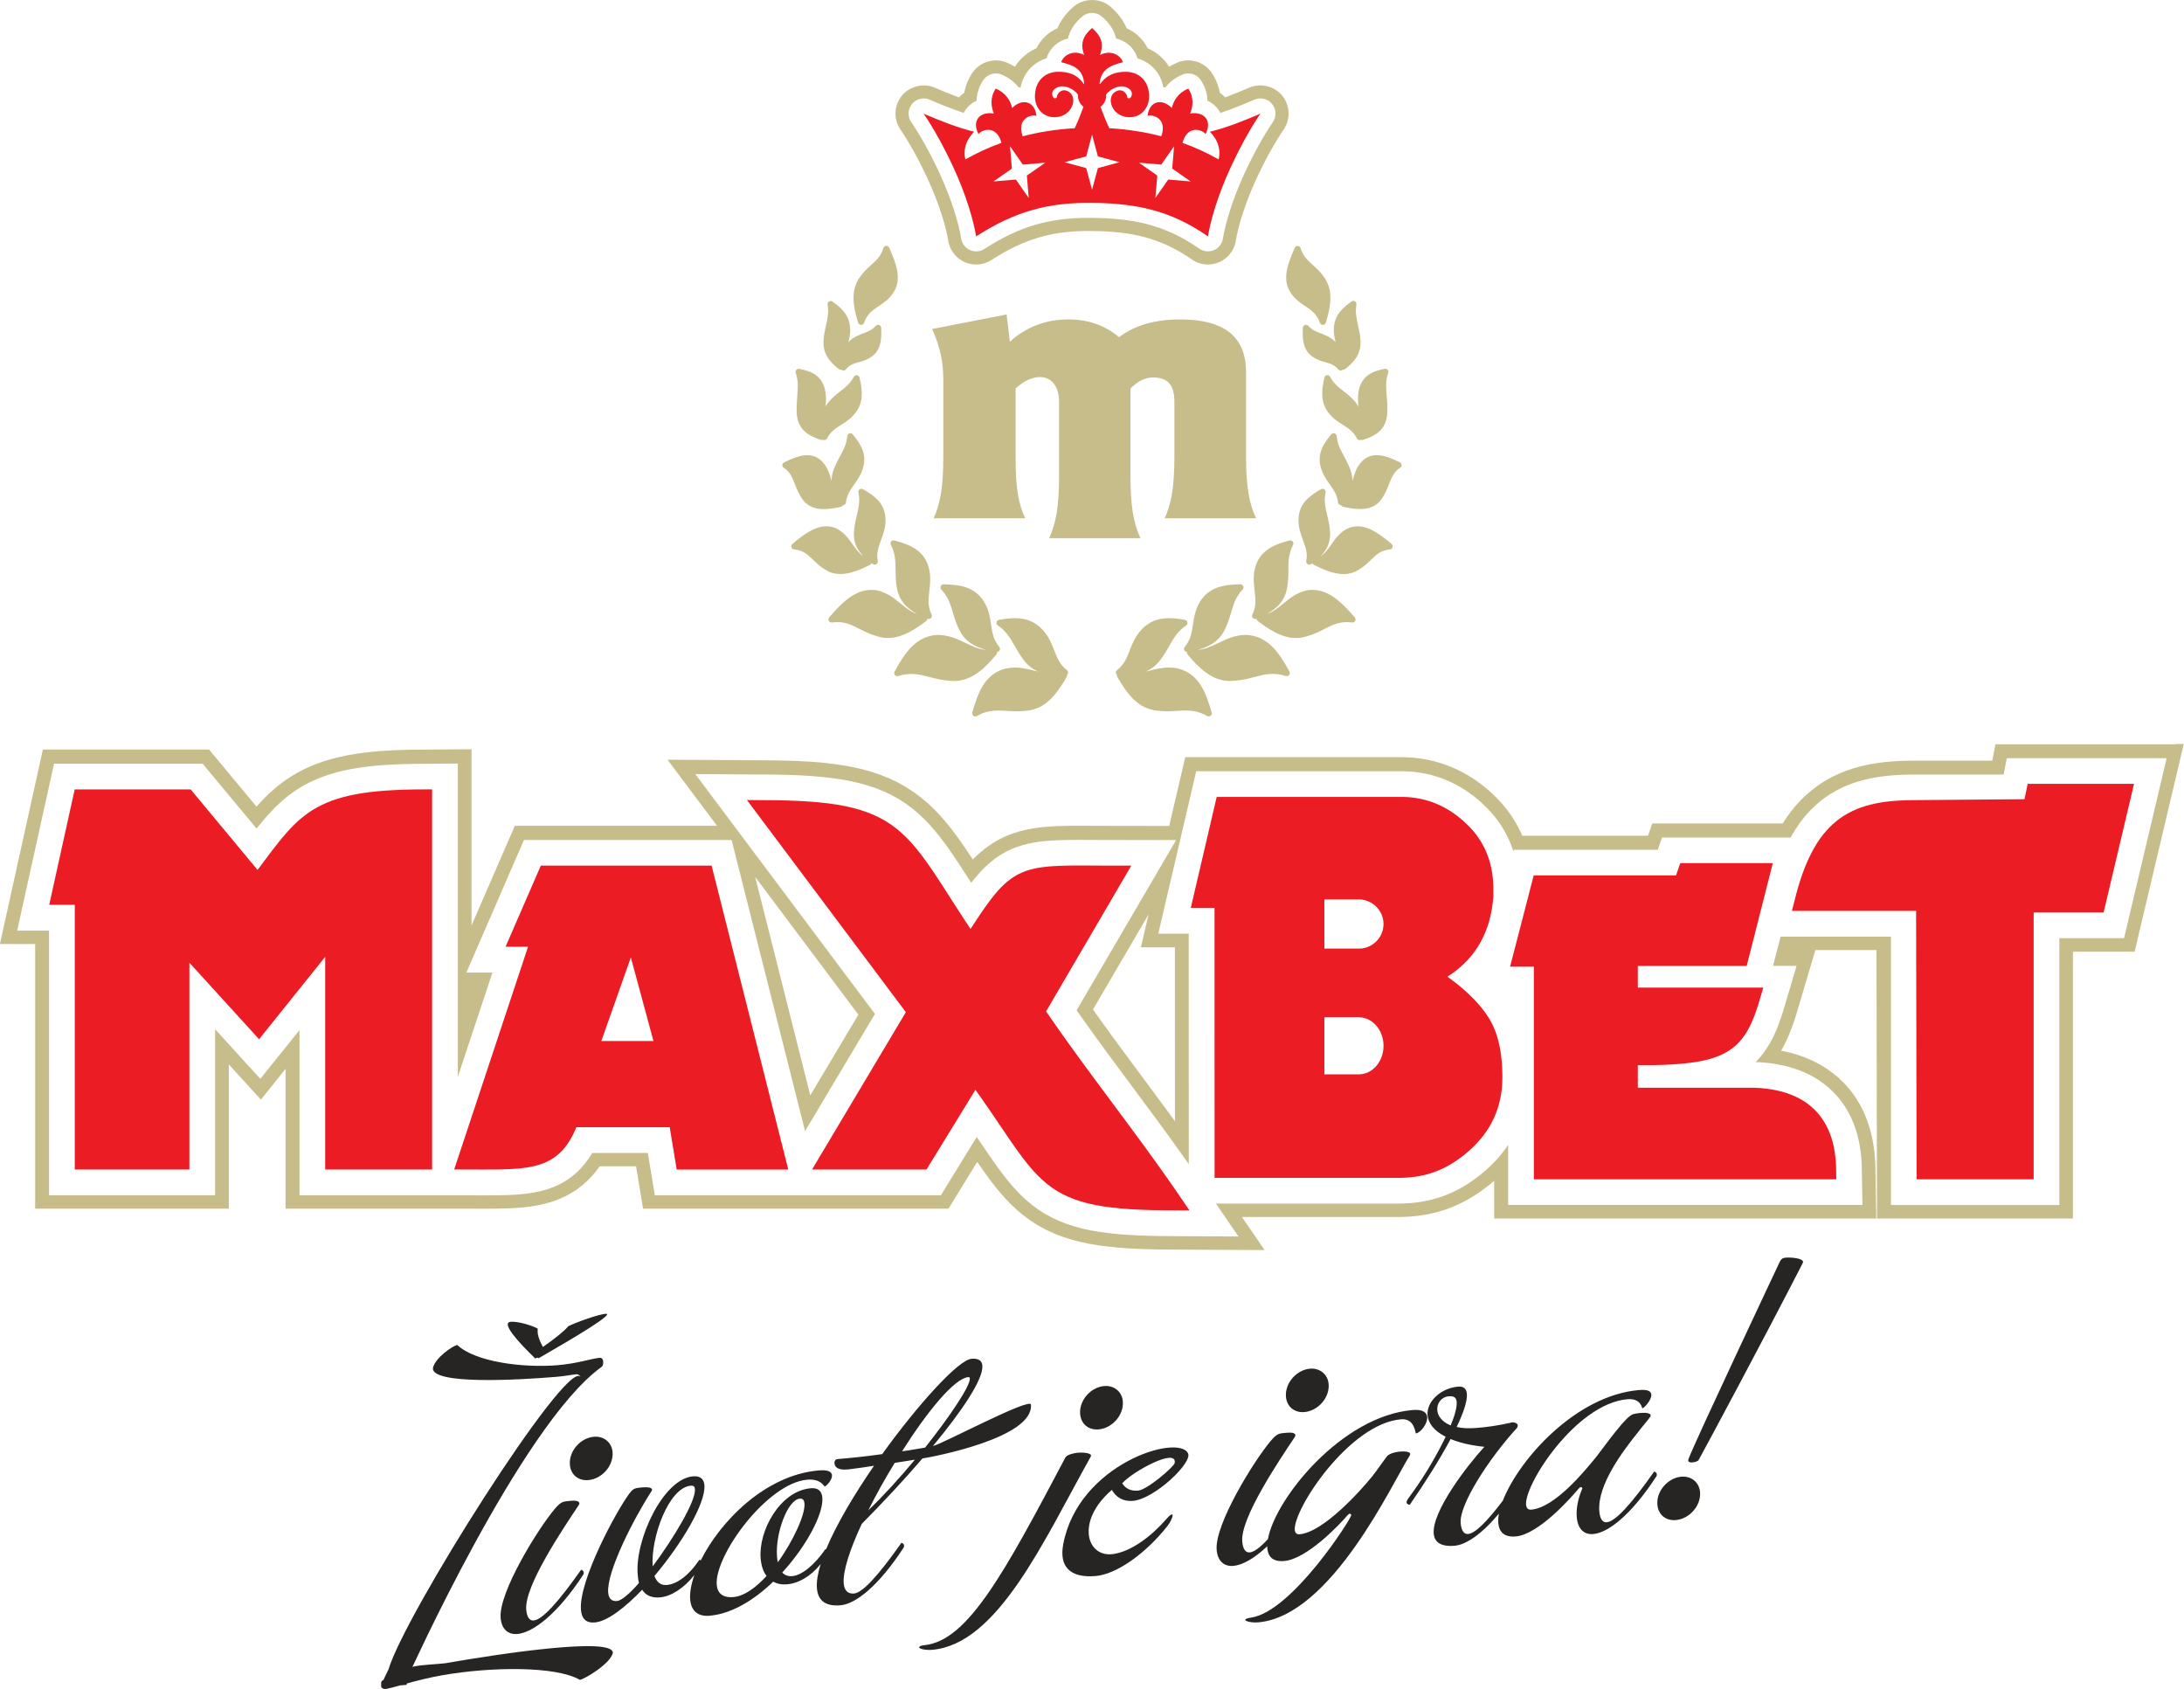 <?xml version="1.0" encoding="UTF-8"?>
<!DOCTYPE svg PUBLIC "-//W3C//DTD SVG 1.1//EN" "http://www.w3.org/Graphics/SVG/1.1/DTD/svg11.dtd">
<!-- Creator: CorelDRAW 2020 (64-Bit) -->
<svg xmlns="http://www.w3.org/2000/svg" xml:space="preserve" width="44.547mm" height="34.443mm" version="1.1" style="shape-rendering:geometricPrecision; text-rendering:geometricPrecision; image-rendering:optimizeQuality; fill-rule:evenodd; clip-rule:evenodd"
viewBox="0 0 790.14 610.93"
 xmlns:xlink="http://www.w3.org/1999/xlink"
 xmlns:xodm="http://www.corel.com/coreldraw/odm/2003">
 <defs>
  <style type="text/css">
   <![CDATA[
    .fil1 {fill:#EC1C24}
    .fil2 {fill:#C7BD8A}
    .fil3 {fill:#272424;fill-rule:nonzero}
    .fil0 {fill:#C7BD8A;fill-rule:nonzero}
   ]]>
  </style>
 </defs>
 <g id="Layer_x0020_1">
  <g id="_1935776498256">
   <path class="fil0" d="M415.59 342.67l9.47 0 0.02 62.88 -0.16 -0.22 -3.17 -4.32 -17.22 -23.25 -4.62 -6.34 -3.04 -4.24 -1.44 -2.03 20.12 -34.41 -2.14 9.16 -0.65 2.76 2.84 0zm-142.38 -25.47l37.34 49.83 -17.4 29.17 -19.94 -79zm495.2 22.17l-23.37 0 0 96.5 -60.91 0 0 -97.08 -39.92 0 -2.77 10.59 8.53 0 -4.68 15.79 -0.6 1.89 -0.62 1.85 -0.66 1.8 -0.71 1.79 -0.77 1.74 -0.85 1.74 -0.94 1.69 -1.18 1.87 -1.12 1.56 -1.43 1.74 -1.28 1.33 1.31 0.05 1.77 0.13 1.76 0.18 1.75 0.24 1.75 0.3 1.73 0.35 1.75 0.43 1.71 0.5 1.72 0.58 1.68 0.65 1.69 0.75 1.64 0.83 1.63 0.93 1.58 1.03 1.53 1.13 1.56 1.28 1.54 1.45 1.34 1.43 1.26 1.53 1.18 1.61 1.08 1.7 0.99 1.77 0.8 1.65 0.79 1.87 0.7 1.98 0.6 2.01 0.51 2.09 0.4 2.1 0.32 2.18 0.22 2.2 0.13 2.28 0.26 14.48 -128.18 0 0 -21.74 -0.11 0.17 -0.8 1.15 -0.83 1.11 -0.89 1.11 -0.9 1.06 -0.95 1.05 -0.96 1.01 -1.01 1 -1.05 0.98 -1.09 0.96 -1.11 0.93 -1.14 0.9 -1.17 0.88 -1.21 0.86 -1.49 1 -1.12 0.69 -1.5 0.87 -1.52 0.79 -1.54 0.74 -1.23 0.54 -1.58 0.62 -1.23 0.44 -1.62 0.51 -1.69 0.46 -1.33 0.31 -1.29 0.26 -1.73 0.29 -1.36 0.18 -1.82 0.18 -1.81 0.12 -1.86 0.06 -0.93 0.01 -65.85 0 8.16 11.91 -27.47 -0.15 -4.34 -0.08 -4.1 -0.14 -3.87 -0.21 -3.65 -0.27 -3.49 -0.36 -3.3 -0.45 -3.16 -0.54 -3.03 -0.66 -2.92 -0.78 -2.91 -0.95 -2.74 -1.07 -2.62 -1.23 -2.68 -1.47 -2.33 -1.51 -2.15 -1.59 -2.06 -1.73 -2 -1.88 -1.9 -1.98 -1.81 -2.06 -1.74 -2.13 -1.69 -2.2 -1.66 -2.27 -1.66 -2.35 -1.69 -2.44 -3.74 -5.5 -12.98 21.11 -103.47 0 -2.53 -15.32 -20.13 0 -0.37 0.63 -1.11 1.67 -1.24 1.64 -1.17 1.36 -1.34 1.38 -1.59 1.41 -1.55 1.18 -1.46 0.95 -1.66 0.93 -1.69 0.81 -1.83 0.73 -1.54 0.52 -1.7 0.48 -1.75 0.4 -1.74 0.32 -1.73 0.26 -1.72 0.2 -1.76 0.15 -1.75 0.11 -1.78 0.08 -1.79 0.05 -1.85 0.04 -1.88 0.02 -3.89 0.01 -11.53 -0.02 -0.44 0 -54.04 0 0 -59.78 -14.17 17.65 -16.37 -17.96 0 60.08 -60.07 0 0 -95.74 -11.53 0 13.33 -60.36 53.78 0 19.51 23.47 0.62 -0.79 1.36 -1.66 1.39 -1.64 1.43 -1.6 1.5 -1.57 1.56 -1.53 1.66 -1.5 1.74 -1.44 1.85 -1.38 1.94 -1.3 2.06 -1.23 2.14 -1.13 2.27 -1.04 2.33 -0.93 2.44 -0.83 2.52 -0.75 2.62 -0.65 2.72 -0.56 2.84 -0.48 2.94 -0.4 3.07 -0.33 3.21 -0.26 3.38 -0.2 3.52 -0.14 3.71 -0.08 15.98 -0.12 0 113.35 12.52 -37.74 -9.43 0 20.83 -47.95 75.13 0 26.58 105.29 25.28 -42.39 -64.99 -86.74 28.88 0.18 4.52 0.1 4.27 0.16 4.06 0.24 3.84 0.32 3.65 0.41 3.48 0.5 3.33 0.6 3.2 0.73 3.08 0.85 2.96 0.99 2.96 1.18 2.77 1.32 2.63 1.47 2.51 1.62 2.46 1.83 2.08 1.75 2.12 2 2.01 2.1 1.92 2.19 1.84 2.27 1.78 2.36 1.74 2.42 1.72 2.52 1.74 2.62 1.77 2.7 2.51 3.9 1.03 -1.31 1.38 -1.64 1.4 -1.54 1.5 -1.5 1.66 -1.48 1.72 -1.35 1.96 -1.33 1.92 -1.1 2 -0.96 1.87 -0.73 2.17 -0.7 1.89 -0.49 2.1 -0.43 2.14 -0.32 2.14 -0.24 2.18 -0.17 2.23 -0.12 2.32 -0.07 2.39 -0.04 2.5 -0.02 11.41 0.04 24.21 0.03 -36 61.57 3.31 4.67 3.06 4.27 4.64 6.37 17.23 23.25 3.16 4.3 3.16 4.35 3.16 4.4 2.86 4.04 -0.02 -83.38 -11.01 0 13.72 -58.73 74.21 0 1.41 0.02 0.76 0.02 1.56 0.11 1.52 0.15 1.5 0.21 0.82 0.14 1.43 0.27 1.5 0.35 1.46 0.4 1.47 0.46 0.78 0.27 0.73 0.26 1.34 0.54 1.4 0.61 0.76 0.36 1.31 0.67 0.75 0.4 1.27 0.74 1.32 0.82 1.19 0.81 1.11 0.8 1.06 0.81 1.05 0.85 1 0.85 0.98 0.89 1.23 1.2 0.9 0.92 0.89 0.97 0.85 1 0.81 1 0.79 1.05 0.74 1.05 0.71 1.09 0.67 1.12 0.63 1.12 0.59 1.14 0.56 1.17 0.52 1.19 0.48 1.21 0.45 1.23 0.24 0.75 0.16 -0.62 52.08 0 1.55 -4.43 46.52 0 0.42 -0.77 1.21 -2.01 1.29 -1.94 1.38 -1.85 1.44 -1.75 1.55 -1.68 1.62 -1.57 1.87 -1.6 1.64 -1.25 1.9 -1.28 1.86 -1.1 1.94 -1.01 2 -0.91 2.04 -0.8 2.07 -0.69 2.09 -0.59 2.1 -0.49 2.13 -0.42 2.14 -0.33 2.16 -0.26 2.17 -0.2 2.2 -0.14 2.22 -0.09 2.24 -0.04 33.36 0 1.17 -5.92 57.82 0 -15.42 65.15zm18.88 -70.14l-63.5 0 -1.84 0 -0.37 1.8 -0.8 4.12 -29.37 0 -2.31 0.04 -2.33 0.09 -2.33 0.15 -2.31 0.21 -2.32 0.28 -2.32 0.36 -2.32 0.45 -2.3 0.54 -2.31 0.66 -2.3 0.76 -0.05 0.02 -0.05 0.02 -2.18 0.85 -0.06 0.02 -0.06 0.02 -2.13 0.97 -0.05 0.02 -0.06 0.03 -2.07 1.08 -0.05 0.03 -0.05 0.03 -2 1.18 -0.06 0.04 -0.05 0.04 -2.02 1.37 -0.05 0.04 -0.05 0.04 -1.76 1.35 -0.06 0.04 -0.05 0.04 -1.99 1.72 -0.05 0.04 -0.05 0.04 -1.73 1.67 -0.04 0.05 -0.04 0.04 -1.65 1.8 -0.04 0.04 -0.04 0.05 -1.53 1.86 -0.04 0.04 -0.03 0.04 -1.46 1.96 -1.43 2.15 -0.27 0.45 -45.6 0 -1.6 0 -0.53 1.51 -1.02 2.92 -45.48 0 -0.37 -0.85 -0.63 -1.32 -0.67 -1.29 -0.71 -1.26 -0.77 -1.26 -0.8 -1.23 -0.84 -1.19 -0.88 -1.17 -0.92 -1.14 -0.95 -1.11 -0.99 -1.09 -1 -1.03 -1.35 -1.3 -1.09 -1 -1.11 -0.95 -1.15 -0.93 -1.18 -0.9 -1.22 -0.88 -1.34 -0.9 -1.47 -0.91 -1.39 -0.81 -0.88 -0.47 -1.42 -0.72 -0.89 -0.42 -1.54 -0.67 -1.48 -0.59 -0.85 -0.31 -0.89 -0.31 -1.62 -0.51 -1.64 -0.45 -1.68 -0.39 -1.6 -0.31 -0.95 -0.16 -1.65 -0.23 -1.69 -0.18 -1.73 -0.12 -0.88 -0.03 -1.5 -0.03 -76.42 0 -1.79 0 -0.41 1.74 -5.4 23.15 -21.7 -0.03 -11.44 -0.04 -2.55 0.02 -2.45 0.04 -2.41 0.07 -2.36 0.13 -2.32 0.18 -2.32 0.26 -2.36 0.36 -2.35 0.48 -0.06 0.01 -0.06 0.02 -2.04 0.53 -0.07 0.02 -0.06 0.02 -2.33 0.76 -0.07 0.02 -0.06 0.02 -1.97 0.77 -0.08 0.03 -0.08 0.04 -2.17 1.04 -0.07 0.04 -0.07 0.04 -2.1 1.21 -0.08 0.04 -0.07 0.05 -2.19 1.5 -0.06 0.04 -0.06 0.05 -1.86 1.46 -0.06 0.04 -0.05 0.05 -1.78 1.59 -0.04 0.04 -0.05 0.04 -1.21 1.21 -0.68 -1.05 -1.78 -2.67 -1.78 -2.59 -1.8 -2.51 -1.88 -2.48 -1.95 -2.41 -2.06 -2.35 -2.19 -2.28 -0.04 -0.04 -0.04 -0.04 -2.24 -2.1 -0.05 -0.04 -0.05 -0.04 -2.21 -1.85 -0.05 -0.04 -0.06 -0.04 -2.61 -1.94 -0.06 -0.04 -0.06 -0.04 -2.66 -1.72 -0.06 -0.04 -0.06 -0.04 -2.79 -1.55 -0.06 -0.04 -0.06 -0.03 -2.93 -1.39 -0.06 -0.03 -0.07 -0.03 -3.11 -1.24 -0.06 -0.03 -0.06 -0.02 -3.09 -1.03 -0.06 -0.02 -0.05 -0.02 -3.21 -0.89 -3.42 -0.78 -3.53 -0.64 -3.65 -0.53 -3.8 -0.43 -3.96 -0.32 -4.16 -0.24 -4.36 -0.16 -4.6 -0.1 -34.43 -0.22 -4.54 -0.03 2.72 3.64 15.19 20.27 -71.68 0 -1.48 0 -0.59 1.36 -15.07 34.68 0 -61.46 0 -2.27 -2.27 0.02 -18.78 0.13 -3.8 0.08 -3.61 0.15 -3.49 0.2 -3.33 0.27 -3.21 0.35 -3.09 0.42 -3.01 0.51 -2.91 0.6 -2.82 0.7 -2.74 0.8 -2.66 0.92 -2.56 1.02 -0.06 0.02 -0.05 0.02 -2.4 1.11 -0.05 0.03 -0.05 0.03 -2.27 1.2 -0.05 0.03 -0.06 0.03 -2.18 1.31 -0.05 0.03 -0.05 0.03 -2.05 1.38 -2.04 1.53 -0.04 0.04 -0.04 0.04 -1.83 1.51 -1.82 1.64 -1.69 1.65 -1.6 1.69 -1.14 1.27 -16.49 -19.84 -0.67 -0.81 -1.06 0 -57.27 0 -1.81 0 -0.39 1.77 -14.54 65.83 -0.6 2.74 2.81 0 9.94 0 0 93.49 0 2.25 2.26 0 65.54 0 2.25 0 0 -2.25 0 -49.94 9.84 10.8 1.78 1.95 1.65 -2.06 7.28 -9.08 0 48.33 0 2.25 2.26 0 57.21 -0.01 11.54 0.02 3.92 -0.01 1.93 -0.02 1.89 -0.04 1.86 -0.06 1.87 -0.08 1.86 -0.12 1.89 -0.17 1.86 -0.22 1.91 -0.28 1.94 -0.36 1.98 -0.46 1.93 -0.55 1.78 -0.6 0.06 -0.02 0.06 -0.02 1.99 -0.81 0.07 -0.03 0.07 -0.03 1.85 -0.89 0.07 -0.03 0.06 -0.04 1.81 -1.03 0.05 -0.03 0.06 -0.03 1.54 -1 0.07 -0.05 0.07 -0.05 1.71 -1.3 0.07 -0.05 0.07 -0.06 1.81 -1.62 0.06 -0.05 0.05 -0.05 1.47 -1.51 0.05 -0.05 0.05 -0.05 1.27 -1.49 0.04 -0.05 0.04 -0.06 1.35 -1.78 0.04 -0.06 0.04 -0.06 0.04 -0.06 13.18 0 2.22 13.43 0.31 1.89 1.91 0 107.32 0 1.26 0 0.66 -1.07 9.74 -15.85 1.13 1.63 1.7 2.4 1.72 2.36 1.77 2.3 1.85 2.27 1.95 2.21 2.06 2.15 0.04 0.04 0.04 0.04 2.12 1.98 0.04 0.04 0.04 0.04 2.19 1.83 0.06 0.05 0.06 0.04 2.28 1.68 0.05 0.04 0.05 0.04 2.41 1.58 0.07 0.04 0.08 0.04 2.92 1.6 0.06 0.04 0.06 0.03 2.78 1.3 0.07 0.03 0.07 0.03 2.89 1.13 0.06 0.02 0.06 0.02 3.05 0.99 0.06 0.02 0.05 0.02 3.05 0.81 3.24 0.71 3.36 0.58 3.47 0.46 3.63 0.38 3.77 0.29 3.97 0.21 4.18 0.14 4.42 0.09 32.73 0.18 4.31 0.02 -2.44 -3.56 -5.76 -8.4 56.41 0 1 -0.01 2.02 -0.06 1.97 -0.13 1.99 -0.2 1.51 -0.21 1.89 -0.31 1.44 -0.29 1.49 -0.34 1.89 -0.51 1.79 -0.56 1.4 -0.49 1.73 -0.68 1.4 -0.61 1.71 -0.82 1.68 -0.89 1.67 -0.96 1.24 -0.78 1.63 -1.07 1.33 -0.95 1.27 -0.95 1.25 -0.98 1.21 -1.01 0.34 -0.31 0 11.42 0 2.25 2.26 0 133.69 0 2.3 0 -0.04 -2.29 -0.31 -17.37 -0.15 -2.49 -0.24 -2.42 -0.35 -2.41 -0.45 -2.33 -0.57 -2.34 -0.02 -0.06 -0.01 -0.05 -0.64 -2.14 -0.02 -0.06 -0.02 -0.05 -0.76 -2.14 -0.02 -0.06 -0.02 -0.07 -0.85 -2 -0.02 -0.06 -0.02 -0.05 -0.87 -1.8 -0.03 -0.06 -0.03 -0.06 -1.07 -1.91 -0.03 -0.05 -0.04 -0.06 -1.17 -1.84 -0.04 -0.06 -0.04 -0.06 -1.28 -1.74 -0.04 -0.05 -0.04 -0.05 -1.37 -1.65 -0.05 -0.06 -0.05 -0.05 -1.46 -1.55 -0.05 -0.05 -0.05 -0.04 -1.68 -1.58 -0.05 -0.05 -0.06 -0.04 -1.68 -1.38 -0.05 -0.04 -0.06 -0.04 -1.67 -1.21 -0.05 -0.04 -0.05 -0.04 -1.71 -1.1 -0.06 -0.04 -0.05 -0.03 -1.76 -1 -0.05 -0.03 -0.05 -0.03 -1.77 -0.89 -1.91 -0.85 -1.9 -0.73 -1.93 -0.65 -1.91 -0.56 -1.93 -0.48 -1.85 -0.38 0.02 -0.02 0.03 -0.06 1 -1.82 0.95 -1.94 0.85 -1.91 0.78 -1.94 0.7 -1.92 0.66 -1.95 0.62 -1.98 6.17 -20.79 0.61 -2.06 22.11 0 0.19 94.83 0 2.25 2.25 0 66.39 0 2.25 0 0 -2.25 0 -94.25 20.54 0 1.78 0 0.41 -1.74 16.71 -70.62 0.66 -2.77 -2.85 0z"/>
   <path class="fil1" d="M217.54 376.56l10.69 -30.23 8.18 30.23 -18.87 0zm39.9 -63.45l-61.78 0 -12.76 29.34 8.14 0 -26.73 80.57 5.94 0.01 2.09 0.01 2.01 0.01 1.94 -0.01 1.86 -0 1.8 -0.02 1.73 -0.03 1.66 -0.06 1.61 -0.07 1.55 -0.1 1.5 -0.12 1.45 -0.17 1.4 -0.2 1.35 -0.24 1.31 -0.29 1.26 -0.35 1.23 -0.4 1.19 -0.47 1.15 -0.54 1.11 -0.61 1.06 -0.69 1.01 -0.77 0.97 -0.84 0.92 -0.92 0.87 -1 0.82 -1.07 0.78 -1.15 0.73 -1.23 0.7 -1.3 0.66 -1.4 0.54 -1.27 33.78 0 2.53 15.32 40.37 0 -20.5 -81.23 -7.24 -28.7z"/>
   <path class="fil1" d="M491.63 343.12l-12.49 0 0 -1.53 0 -16.27 7.53 0 4.96 0c1.55,0 2.99,0.43 4.26,1.13l0.19 0.1 0.24 0.13 0.06 0.04c2.49,1.58 4.16,4.34 4.16,7.51 0,4.92 -3.99,8.9 -8.91,8.9zm0 45.49l-12.49 0 0 -0.78 0 -18.86 0 -0.99 12.49 0c4.92,0 8.91,4.61 8.91,10.31 0,5.69 -3.99,10.31 -8.91,10.31zm51.89 -0.38l-0.02 -0.7 -0.02 -0.68 -0.03 -0.68 -0.04 -0.67 -0.04 -0.66 -0.05 -0.65 -0.05 -0.65 -0.07 -0.63 -0.07 -0.63 -0.08 -0.62 -0.08 -0.61 -0.09 -0.6 -0.09 -0.6 -0.11 -0.59 -0.11 -0.58 -0.12 -0.57 -0.13 -0.57 -0.13 -0.56 -0.14 -0.54 -0.14 -0.54 -0.16 -0.53 -0.15 -0.53 -0.16 -0.52 -0.17 -0.51 -0.18 -0.5 -0.18 -0.49 -0.19 -0.48 -0.2 -0.48 -0.2 -0.47 -0.21 -0.46 -0.23 -0.46 -0.23 -0.46 -0.24 -0.45 -0.26 -0.46 -0.27 -0.46 -0.28 -0.46 -0.29 -0.46 -0.31 -0.46 -0.32 -0.46 -0.32 -0.47 -0.34 -0.46 -0.35 -0.46 -0.36 -0.46 -0.37 -0.47 -0.38 -0.47 -0.4 -0.47 -0.41 -0.46 -0.42 -0.47 -0.43 -0.48 -0.44 -0.46 -0.46 -0.47 -0.47 -0.47 -0.48 -0.47 -0.49 -0.47 -0.5 -0.48 -0.51 -0.47 -0.53 -0.48 -0.54 -0.47 -0.54 -0.48 -0.57 -0.48 -0.57 -0.48 -0.59 -0.48 -3.55 -2.69 1.12 -0.73 0.82 -0.58 0.8 -0.59 0.78 -0.61 0.75 -0.62 0.73 -0.63 0.71 -0.65 0.69 -0.67 0.66 -0.68 0.65 -0.7 0.62 -0.71 0.6 -0.73 0.57 -0.74 0.55 -0.76 0.53 -0.78 0.51 -0.79 0.49 -0.8 0.47 -0.82 0.44 -0.84 0.42 -0.85 0.4 -0.87 0.38 -0.88 0.36 -0.9 0.33 -0.91 0.32 -0.93 0.29 -0.95 0.26 -0.96 0.25 -0.98 0.22 -0.99 0.2 -1.01 0.18 -1.03 0.16 -1.03 0.04 -0.32 0.04 -0.32 0.04 -0.31 0.04 -0.29 0.03 -0.29 0.03 -0.26 0.03 -0.26 0.02 -0.24 0.02 -0.23 0.02 -0.22 0.01 -0.2 0.02 -0.19 0.01 -0.18 0 -0.17 0.01 -0.16 0 -0.14 0 -2.1 -0.01 -1.11 -0.05 -1.09 -0.07 -1.08 -0.1 -1.06 -0.13 -1.04 -0.16 -1.03 -0.19 -1.01 -0.22 -1 -0.24 -0.98 -0.27 -0.97 -0.31 -0.95 -0.33 -0.93 -0.36 -0.92 -0.39 -0.91 -0.42 -0.89 -0.45 -0.87 -0.48 -0.86 -0.51 -0.84 -0.54 -0.83 -0.56 -0.81 -0.6 -0.8 -0.62 -0.79 -0.66 -0.76 -0.68 -0.75 -0.71 -0.74 -0.15 -0.14 -0.12 -0.12 -0.74 -0.72 -0.78 -0.71 -0.8 -0.69 -0.83 -0.68 -0.87 -0.67 -0.89 -0.65 -0.92 -0.63 -0.52 -0.33 -0.52 -0.32 -0.52 -0.3 -0.53 -0.31 -0.53 -0.29 -0.53 -0.28 -0.53 -0.27 -0.54 -0.26 -0.54 -0.24 -0.55 -0.24 -0.55 -0.23 -0.55 -0.22 -0.55 -0.2 -0.55 -0.2 -0.56 -0.18 -0.57 -0.17 -0.57 -0.16 -0.57 -0.15 -0.57 -0.14 -0.58 -0.13 -0.58 -0.12 -0.58 -0.11 -0.59 -0.1 -0.6 -0.09 -0.59 -0.08 -0.6 -0.07 -0.6 -0.06 -0.6 -0.05 -0.61 -0.04 -0.61 -0.02 -0.61 -0.01 -0.61 -0.01 -66.83 0 -9.37 40.13 8.59 0 0.02 97.66 0.46 0 65.49 0 0.32 0 0.07 0 0.15 0 0.18 0 0.39 -0 0.4 -0.01 0.39 -0.01 0.38 -0.01 0.39 -0.02 0.38 -0.02 0.38 -0.02 0.38 -0.03 0.37 -0.03 0.38 -0.03 0.37 -0.04 0.37 -0.04 0.37 -0.04 0.36 -0.04 0.36 -0.04 0.36 -0.05 0.34 -0.06 0.36 -0.05 0.35 -0.06 0.35 -0.06 0.35 -0.06 0.34 -0.07 0.34 -0.07 0.34 -0.08 0.33 -0.07 0.33 -0.08 0.33 -0.08 0.33 -0.09 0.32 -0.09 0.32 -0.09 0.32 -0.1 0.32 -0.1 0.31 -0.1 0.32 -0.1 0.32 -0.11 0.32 -0.11 0.32 -0.11 0.31 -0.12 0.31 -0.12 0.31 -0.12 0.31 -0.13 0.31 -0.13 0.31 -0.13 0.32 -0.14 0.3 -0.14 0.31 -0.14 0.31 -0.15 0.31 -0.15 0.3 -0.16 0.31 -0.16 0.31 -0.16 0.3 -0.16 0.3 -0.17 0.31 -0.17 0.3 -0.18 0.31 -0.18 0.3 -0.18 0.3 -0.18 0.3 -0.19 0.3 -0.19 0.3 -0.2 0.3 -0.2 0.3 -0.2 1.03 -0.72 0.99 -0.75 0.95 -0.75 0.93 -0.77 0.89 -0.78 0.85 -0.79 0.82 -0.81 0.79 -0.83 0.76 -0.83 0.73 -0.85 0.7 -0.86 0.66 -0.88 0.63 -0.9 0.6 -0.9 0.56 -0.92 0.53 -0.93 0.5 -0.95 0.46 -0.96 0.43 -0.97 0.4 -0.99 0.37 -1 0.34 -1.02 0.3 -1.03 0.27 -1.04 0.24 -1.05 0.21 -1.07 0.17 -1.08 0.15 -1.1 0.11 -1.11 0.08 -1.13 0.04 -1.14 0.02 -1.16 -0 -0.71 -0.01 -0.7z"/>
   <polygon class="fil1" points="425.88,431.31 430.35,437.84 420.66,437.79 416.43,437.71 412.48,437.57 408.79,437.38 405.34,437.11 402.12,436.77 399.11,436.36 396.29,435.87 393.64,435.29 391.15,434.61 388.82,433.84 386.62,432.97 384.54,431.98 382.57,430.89 380.71,429.68 378.95,428.36 377.26,426.93 375.64,425.39 374.07,423.75 372.53,421.99 371.01,420.12 369.5,418.14 367.96,416.04 366.39,413.81 364.76,411.45 363.07,408.96 361.29,406.34 359.41,403.56 357.4,400.64 355.27,397.56 352.98,394.33 352.89,394.22 352.64,394.62 352.05,395.59 350.26,398.49 349.67,399.47 347.88,402.37 347.29,403.34 345.51,406.24 344.91,407.21 344.32,408.18 343.72,409.15 343.12,410.12 342.53,411.09 340.75,413.99 340.15,414.96 338.37,417.87 337.77,418.84 335.19,423.04 293.78,423.04 327.72,366.12 270.23,289.39 280.37,289.46 284.75,289.55 288.87,289.71 292.73,289.93 296.34,290.23 299.73,290.61 302.91,291.07 305.89,291.62 308.7,292.27 311.35,293.01 313.83,293.86 316.19,294.82 318.41,295.89 320.51,297.07 322.5,298.37 324.4,299.79 326.21,301.33 327.94,302.97 329.62,304.74 331.25,306.62 332.86,308.62 334.45,310.74 336.05,312.98 337.68,315.35 339.34,317.85 341.06,320.49 342.85,323.27 344.72,326.19 346.71,329.27 348.8,332.5 351.03,335.89 351.12,336.02 351.99,334.69 353.42,332.52 354.77,330.5 356.06,328.62 357.31,326.88 358.51,325.26 359.69,323.76 360.87,322.38 362.03,321.11 363.22,319.95 364.43,318.88 365.67,317.92 366.96,317.06 368.28,316.3 369.67,315.64 371.11,315.07 372.6,314.59 374.16,314.2 375.78,313.88 377.48,313.64 379.27,313.44 381.15,313.3 383.15,313.19 385.27,313.13 387.53,313.08 389.92,313.07 392.49,313.07 395.22,313.08 398.13,313.1 401.24,313.11 409.28,313.12 378.46,365.84 379.03,366.66 380.56,368.88 382.1,371.09 383.64,373.28 385.2,375.46 386.75,377.62 388.3,379.79 389.86,381.93 391.42,384.07 392.98,386.2 394.55,388.32 396.11,390.45 397.68,392.56 399.25,394.68 400.82,396.8 402.39,398.9 405.53,403.13 407.1,405.25 408.68,407.37 410.25,409.5 411.82,411.64 413.39,413.77 414.95,415.92 416.52,418.09 418.09,420.25 419.65,422.44 421.21,424.63 422.77,426.84 424.32,429.06 "/>
   <polygon class="fil1" points="664.26,421.9 664.34,426.57 554.93,426.57 554.93,349.66 546.33,349.66 554.87,316.65 606.36,316.65 607.9,312.21 641.38,312.21 631.93,349.39 592.54,349.39 592.54,357.24 637.94,357.24 636.37,362.54 635.82,364.28 635.25,365.94 634.68,367.53 634.07,369.03 633.43,370.47 632.74,371.85 632.01,373.15 631.22,374.39 630.37,375.56 629.45,376.66 628.46,377.69 627.4,378.64 626.26,379.52 625.04,380.32 623.75,381.05 622.39,381.71 620.93,382.28 619.41,382.81 617.8,383.26 616.1,383.66 614.3,384.01 612.41,384.3 610.41,384.56 608.29,384.77 606.06,384.95 603.71,385.09 601.21,385.2 598.58,385.27 595.82,385.27 592.9,385.27 592.54,385.27 592.54,393.45 634.5,393.45 636.02,393.52 637.53,393.63 639,393.79 640.46,393.99 641.9,394.24 643.3,394.53 644.7,394.88 646.05,395.28 647.38,395.74 648.68,396.25 649.94,396.81 651.17,397.45 652.35,398.14 653.5,398.9 654.6,399.72 655.66,400.61 656.66,401.57 657.62,402.59 658.51,403.68 659.35,404.84 660.13,406.06 660.84,407.35 661.49,408.71 662.08,410.13 662.6,411.61 663.05,413.16 663.43,414.78 663.74,416.46 663.98,418.21 664.16,420.02 "/>
   <polygon class="fil1" points="772.07,283.52 761.06,330.07 735.75,330.07 735.75,426.57 693.41,426.57 693.4,420.83 693.39,417.79 693.38,414.76 693.38,411.72 693.38,408.69 693.35,399.59 693.35,396.56 693.34,393.52 693.33,390.49 693.33,387.46 693.33,384.42 693.31,378.35 693.31,375.32 693.31,372.29 693.3,369.25 693.29,366.22 693.29,363.19 693.28,360.16 693.26,351.05 693.25,348.02 693.24,338.92 693.23,335.88 693.22,329.81 693.22,329.49 648.3,329.49 649.82,323.52 650.51,321.02 651.24,318.64 652,316.37 652.8,314.21 653.64,312.16 654.52,310.2 655.44,308.35 656.4,306.6 657.4,304.94 658.46,303.37 659.56,301.9 660.72,300.53 661.92,299.24 663.17,298.04 664.48,296.94 665.83,295.91 667.24,294.98 668.69,294.13 670.18,293.37 671.73,292.68 673.32,292.07 674.94,291.54 676.63,291.08 678.34,290.68 680.11,290.34 681.92,290.06 683.77,289.84 685.67,289.67 687.62,289.55 689.62,289.47 691.66,289.43 732.43,289.09 733.59,283.52 "/>
   <polygon class="fil1" points="149.86,285.56 156.33,285.52 156.33,423.04 117.65,423.04 117.65,346.1 93.73,375.91 68.52,348.23 68.52,423.04 27.05,423.04 27.05,327.3 17.8,327.3 27.02,285.54 68.97,285.54 70.59,287.48 75.51,293.41 76.98,295.18 81.91,301.11 83.38,302.87 88.16,308.64 88.96,309.6 89.76,310.56 93.17,314.66 94.13,313.4 95.53,311.52 96.89,309.71 98.21,307.96 99.5,306.29 100.77,304.68 102.03,303.13 103.29,301.65 104.57,300.22 105.87,298.86 107.19,297.56 108.57,296.33 110,295.16 111.49,294.06 113.05,293.02 114.69,292.06 116.4,291.17 118.21,290.35 120.11,289.6 122.12,288.92 124.23,288.31 126.48,287.76 128.84,287.28 131.35,286.86 134.01,286.5 136.82,286.2 139.8,285.96 142.97,285.78 146.31,285.64 "/>
   <path class="fil2" d="M460.51 44.16c-3.3,4.83 -6.92,11.34 -10.17,18.33 -4.69,10.08 -7.17,19.09 -7.9,23.79 -0.15,0.99 -0.57,1.92 -1.22,2.69 -1.05,1.24 -2.58,1.95 -4.21,1.95 -1.13,0 -2.2,-0.34 -3.12,-0.98 -12.93,-9.04 -24.89,-10.99 -38.85,-11.13l-1.12 -0.01c-14.6,0 -25.2,3.16 -37.8,11.26 -0.88,0.57 -1.9,0.87 -2.96,0.87 -1.46,0 -2.83,-0.57 -3.87,-1.6 -0.83,-0.83 -1.38,-1.91 -1.55,-3.05 -0.72,-4.69 -3.21,-13.69 -7.84,-23.65l-0.12 -0.27c-3.21,-6.89 -6.82,-13.38 -10.12,-18.2 -1.37,-2 -1.25,-4.7 0.3,-6.56 1.03,-1.27 2.57,-1.99 4.22,-1.99 0.75,0 1.48,0.15 2.17,0.44 3.68,1.59 7.94,3.36 12.3,4.79 0.75,-1.48 1.9,-2.77 3.33,-3.68 0.41,-0.27 0.86,-0.51 1.31,-0.71 0.1,-2.67 0.93,-5.21 2.43,-7.45 1.02,-1.52 2.72,-2.42 4.54,-2.42 0.7,0 1.39,0.13 2.04,0.39 2.48,1 4.66,2.63 6.3,4.69 0.23,-0.04 0.45,-0.08 0.67,-0.11 1.16,-5.92 5.2,-9.17 9.34,-10.43 0.03,-0.14 0.08,-0.27 0.12,-0.4 1.18,-3.44 4.07,-5.95 7.63,-6.8 0.65,-2.87 2.37,-5.54 5.14,-7.92 0.99,-0.86 2.26,-1.33 3.57,-1.33 1.31,0 2.58,0.47 3.57,1.32 2.78,2.39 4.5,5.06 5.15,7.93 3.56,0.85 6.45,3.37 7.63,6.8 0.04,0.13 0.09,0.26 0.12,0.4 4.15,1.26 8.19,4.5 9.34,10.43 0.22,0.03 0.45,0.07 0.67,0.11 1.64,-2.07 3.83,-3.7 6.3,-4.7 0.66,-0.26 1.34,-0.39 2.04,-0.39 1.83,0 3.53,0.9 4.54,2.42 1.51,2.24 2.33,4.79 2.43,7.45 0.46,0.21 0.9,0.45 1.32,0.72 1.43,0.92 2.57,2.2 3.33,3.68 4.37,-1.43 8.62,-3.19 12.31,-4.79 0.68,-0.29 1.42,-0.44 2.16,-0.44 1.64,0 3.18,0.72 4.23,1.99 1.54,1.86 1.66,4.56 0.29,6.56zm3.37 -9.58c-2.84,-3.44 -7.85,-4.65 -11.92,-2.88 -2.72,1.17 -5.64,2.39 -8.69,3.52 -0.59,-0.62 -1.25,-1.18 -1.95,-1.68 -0.47,-2.55 -1.47,-5.02 -2.93,-7.19 -2.61,-3.9 -7.78,-5.58 -12.29,-3.79 -1.08,0.44 -2.12,0.97 -3.11,1.58 -1.87,-2.94 -4.56,-5.26 -7.81,-6.71 -1.57,-3.2 -4.28,-5.76 -7.6,-7.22 -1.16,-2.85 -3.12,-5.46 -5.84,-7.81 -3.7,-3.19 -9.63,-3.19 -13.32,0.01 -2.71,2.34 -4.67,4.96 -5.83,7.8 -3.33,1.46 -6.03,4.02 -7.6,7.22 -3.25,1.45 -5.94,3.77 -7.81,6.71 -0.99,-0.61 -2.02,-1.14 -3.11,-1.57 -4.44,-1.78 -9.65,-0.14 -12.29,3.79 -1.45,2.17 -2.45,4.63 -2.93,7.19 -0.7,0.5 -1.36,1.06 -1.95,1.68 -3.15,-1.16 -6.13,-2.41 -8.68,-3.51 -4.11,-1.78 -9.11,-0.56 -11.92,2.87 -2.87,3.49 -3.1,8.53 -0.55,12.25 3.15,4.61 6.6,10.81 9.68,17.43l0.16 0.37c4.42,9.51 6.78,17.99 7.45,22.36 0.32,2.12 1.35,4.15 2.89,5.69 1.93,1.93 4.49,2.99 7.22,2.99 1.96,0 3.87,-0.56 5.52,-1.62 11.76,-7.56 21.63,-10.51 35.21,-10.51l1.1 0.01c13.09,0.14 24.25,1.94 36.19,10.28 1.71,1.2 3.73,1.84 5.83,1.84 3.03,0 5.88,-1.33 7.84,-3.65 1.21,-1.45 2,-3.19 2.27,-5.01 0.68,-4.39 3.06,-12.93 7.52,-22.52 3.14,-6.75 6.62,-13.02 9.79,-17.66 2.55,-3.72 2.32,-8.76 -0.55,-12.25z"/>
   <path class="fil2" d="M337.8 187.47l33.13 0c-1.24,-2.53 -2.14,-5.42 -2.67,-8.68 -0.56,-3.28 -0.83,-7.78 -0.83,-13.47l0 -24.79c1.48,-1.37 2.97,-2.41 4.44,-3.09 1.51,-0.68 2.94,-1.05 4.3,-1.05 2.24,0 3.9,0.85 5.13,2.43 1.21,1.55 1.85,3.72 1.85,6.61l0 27.09c0,5.23 -0.29,9.56 -0.85,13.01 -0.56,3.43 -1.49,6.48 -2.75,9.14l33.06 0c-1.29,-2.7 -2.22,-5.81 -2.77,-9.29 -0.56,-3.5 -0.85,-7.78 -0.85,-12.86l0 -31.99c1.43,-1.42 2.79,-2.43 4.1,-3.07 1.29,-0.6 2.65,-0.92 4.01,-0.92 2.82,0 4.79,0.73 5.94,2.14 1.24,1.39 1.84,3.65 1.84,6.76l0 19.89c0,5.42 -0.29,9.82 -0.87,13.25 -0.56,3.4 -1.46,6.37 -2.65,8.9l33.13 0c-1.34,-2.65 -2.28,-5.74 -2.84,-9.27 -0.56,-3.5 -0.85,-7.8 -0.85,-12.88l0 -30.63c0,-6.47 -1.97,-11.28 -5.91,-14.42 -3.94,-3.16 -9.86,-4.74 -17.82,-4.74 -4.69,0 -8.87,0.54 -12.57,1.63 -3.67,1.09 -6.91,2.7 -9.65,4.79 -2.45,-2.09 -5.26,-3.69 -8.32,-4.79 -3.08,-1.09 -6.39,-1.63 -9.9,-1.63 -2.19,0 -4.18,0.17 -5.98,0.49 -1.82,0.34 -3.64,0.82 -5.49,1.51 -3.6,1.39 -6.88,3.4 -9.82,6.06l-1.16 -9.86 -27.01 5.28c1.19,2.26 2.68,6.63 3.25,9.47 0.57,2.82 0.85,5.81 0.85,8.99l0 27.86c0,5.4 -0.29,9.82 -0.85,13.25 -0.59,3.4 -1.46,6.37 -2.64,8.9z"/>
   <path class="fil1" d="M392.24 19.88c-3.9,-1.97 -7.42,-0.04 -8.33,2.62 5.07,1.24 7.91,2.74 8.33,7.83l-0.14 0.1c-2.27,-3.49 -5.59,-4.53 -9.34,-4.47 -4.09,0.07 -8.01,2.61 -8.33,8.34 -0.24,4.33 2.57,8.25 7.33,8.1 6,-0.19 8.3,-6.81 5.09,-9.08 -2.61,-1.84 -4.62,0.58 -4.54,2.02 -0.93,0.65 -1.62,-0.26 -1.65,-1.39 -0.04,-1.86 2.39,-2.74 3.63,-2.73 1.84,0.01 4.28,1.07 5.69,2.97 -0.01,0.13 -0.01,0.26 -0.01,0.38 0,1.66 0.79,3.13 2.01,4.06 -0.96,2.63 -2.04,5.38 -3.18,7.75 -6.92,0.4 -13.17,1.45 -18.8,2.91 -0.95,-2.63 -0.6,-4.47 0.29,-5.67 1.21,-1.64 3.41,-2.09 4.71,-1.71 -0.46,-3.5 -2.39,-5.05 -4.59,-4.96 -1.41,0.06 -2.92,0.79 -4.23,2.12 -0.55,-2.6 -2.35,-5.56 -5.94,-7.01 -2.14,3.19 -1.7,6.58 -0.66,9.02 -1.83,-0.33 -3.49,-0.06 -4.67,0.7 -1.85,1.19 -2.54,3.57 -0.92,6.7 0.86,-1.04 2.92,-1.95 4.85,-1.3 1.41,0.48 2.75,1.79 3.48,4.49 -4.92,1.77 -9.26,3.84 -13.07,6 -0.97,-4.31 0.83,-7.66 3.18,-10.01 -6.06,-1.5 -12.22,-3.94 -18.28,-6.55 3.75,5.48 7.51,12.41 10.69,19.25l-0 0c4.82,10.37 7.48,19.89 8.29,25.12l0.02 0.02c14.17,-9.11 26.09,-12.28 41.93,-12.12 15.83,0.16 28.42,2.67 41.93,12.12l0.02 -0.02c0.81,-5.23 3.46,-14.75 8.29,-25.12l-0.01 -0c3.18,-6.83 6.94,-13.77 10.69,-19.25 -6.06,2.61 -12.22,5.06 -18.29,6.55 2.35,2.35 4.16,5.69 3.18,10.01 -3.8,-2.15 -8.15,-4.23 -13.07,-6 0.73,-2.7 2.07,-4.01 3.49,-4.49 1.92,-0.65 3.99,0.26 4.84,1.3 1.63,-3.12 0.93,-5.51 -0.91,-6.7 -1.19,-0.76 -2.85,-1.03 -4.68,-0.7 1.04,-2.44 1.48,-5.83 -0.66,-9.02 -3.6,1.44 -5.4,4.41 -5.94,7.01 -1.31,-1.33 -2.83,-2.06 -4.23,-2.12 -2.19,-0.09 -4.13,1.47 -4.59,4.96 1.3,-0.37 3.51,0.08 4.71,1.71 0.89,1.2 1.23,3.04 0.29,5.67 -5.63,-1.46 -11.88,-2.51 -18.8,-2.91 -1.15,-2.36 -2.24,-5.11 -3.2,-7.72 1.23,-0.93 2.05,-2.41 2.05,-4.08 0,-0.13 -0.01,-0.26 -0.02,-0.38 1.42,-1.9 3.86,-2.96 5.7,-2.97 1.23,-0.01 3.66,0.87 3.62,2.73 -0.02,1.13 -0.72,2.04 -1.64,1.39 0.08,-1.44 -1.95,-3.86 -4.55,-2.02 -3.21,2.27 -0.91,8.89 5.1,9.08 4.74,0.15 7.55,-3.77 7.33,-8.1 -0.31,-5.73 -4.25,-8.27 -8.33,-8.34 -3.69,-0.06 -7.1,1.09 -9.38,4.44 -0.08,-0.06 -0.16,-0.11 -0.23,-0.16 0.51,-4.91 3.48,-6.52 8.47,-7.74 -0.91,-2.65 -4.43,-4.58 -8.33,-2.62 1.65,-4.29 0.21,-7.12 -2.84,-9.75 -3.05,2.63 -4.49,5.46 -2.84,9.75zm0.73 40.92l-7.85 -2.12 7.85 -2.11 2.12 -7.85 2.11 7.85 7.84 2.11 -7.84 2.12 -2.11 7.84 -2.12 -7.84zm31.8 -7.92l-0.68 8.1 6.66 4.65 -8.1 -0.68 -4.65 6.66 0.69 -8.1 -6.66 -4.66 8.1 0.68 4.66 -6.66zm-58.68 8.1l-0.69 -8.1 4.66 6.66 8.1 -0.69 -6.66 4.66 0.68 8.1 -4.65 -6.66 -8.1 0.68 6.66 -4.65z"/>
   <path class="fil0" d="M303.48 133.51c0.25,0.2 0.57,0.28 0.87,0.22 0.1,0.1 0.23,0.18 0.37,0.23 0.13,0.05 0.27,0.08 0.41,0.08 0.33,0 0.66,-0.15 0.88,-0.42 1.36,-1.69 2.88,-2.11 4.65,-2.59 1.48,-0.4 3.14,-0.86 4.77,-2.09 3.42,-2.5 3.54,-6.49 3.37,-10.37 -0.02,-0.46 -0.32,-0.86 -0.75,-1.01 -0.43,-0.16 -0.91,-0.04 -1.22,0.31 -1.38,1.53 -2.81,2.07 -4.46,2.7 -1.22,0.46 -2.61,0.99 -4.07,1.98l-0.02 0.01c-0.52,0.37 -0.98,0.78 -1.37,1.22 0.4,-1.38 0.7,-2.87 0.68,-4.6 -0.12,-5.14 -3.1,-7.71 -6.41,-10.1 -0.37,-0.27 -0.87,-0.29 -1.26,-0.04 -0.38,0.24 -0.59,0.69 -0.51,1.15 0.48,2.8 -0,4.94 -0.56,7.43 -0.37,1.64 -0.75,3.34 -0.9,5.38 -0.37,5.15 2.45,8.1 5.55,10.52z"/>
   <path class="fil0" d="M288.44 143.36c-0.17,2.05 -0.34,4.17 -0.16,6.54l0 0.01c0.48,5.75 4.48,7.82 8.73,9.2 0.25,0.09 0.52,0.07 0.76,-0.02 0.08,0.04 0.16,0.06 0.24,0.08 0.07,0.01 0.14,0.02 0.14,0.02 0.49,0 0.87,-0.23 1.07,-0.6 1.32,-2.54 3.06,-3.64 5.08,-4.91 1.69,-1.06 3.42,-2.15 5.02,-4.15 3.27,-4.01 2.66,-8.41 1.67,-12.93 -0.1,-0.46 -0.47,-0.81 -0.94,-0.88 -0.47,-0.06 -0.93,0.16 -1.15,0.58 -1.34,2.47 -2.94,3.72 -4.79,5.15 -1.33,1.04 -2.71,2.11 -4.13,3.74 -0.01,0 -0.02,0.01 -0.02,0.02 -0.51,0.61 -0.94,1.23 -1.31,1.87 0.22,-1.72 0.3,-3.51 -0.04,-5.43 -1.01,-5.82 -5.13,-7.4 -9.44,-8.23 -0.4,-0.07 -0.81,0.07 -1.07,0.37 -0.27,0.31 -0.35,0.73 -0.21,1.11 0.99,2.81 0.77,5.43 0.53,8.46z"/>
   <path class="fil0" d="M290.3 180.56c1.95,2.75 4.74,3.59 7.73,3.59 2.01,0 4.13,-0.38 6.14,-0.81 0.34,-0.07 0.63,-0.3 0.78,-0.6 0.09,0 0.18,-0.01 0.28,-0.04 0.45,-0.12 0.79,-0.51 0.84,-0.97 0.28,-2.68 1.51,-4.44 2.95,-6.47 1.24,-1.75 2.52,-3.56 3.24,-6.1 1.45,-5.1 -0.94,-8.59 -3.74,-12.02 -0.29,-0.36 -0.77,-0.5 -1.2,-0.36 -0.44,0.13 -0.75,0.52 -0.79,0.98 -0.26,2.93 -1.34,4.9 -2.58,7.18 -0.83,1.52 -1.69,3.1 -2.4,5.1l0 0c-0.5,1.44 -0.71,2.79 -0.68,4.05 -0.61,-2.29 -1.29,-4.62 -3.02,-6.7 -1.53,-1.82 -3.48,-2.74 -5.78,-2.74 -2.73,0 -5.66,1.26 -8.41,2.61 -0.37,0.18 -0.61,0.55 -0.63,0.96 -0.02,0.41 0.19,0.8 0.54,1.01 2.23,1.35 3.06,3.48 4.04,5.96 0.66,1.68 1.41,3.59 2.69,5.38z"/>
   <path class="fil0" d="M314.8 204.31c0.26,-0.13 0.45,-0.34 0.55,-0.6 0.15,0.11 0.31,0.22 0.46,0.33 0.38,0.27 0.88,0.27 1.27,0.02 0.39,-0.25 0.58,-0.72 0.49,-1.17 -0.58,-2.79 0.24,-4.99 1.18,-7.54 0.82,-2.23 1.67,-4.53 1.63,-7.42 -0.1,-5.87 -4.08,-8.64 -8.15,-10.97 -0.38,-0.22 -0.87,-0.2 -1.22,0.06 -0.36,0.27 -0.53,0.71 -0.44,1.15 0.65,3.08 0.08,5.48 -0.59,8.26 -0.44,1.85 -0.9,3.77 -1.04,6.06l0 0c-0.23,3.81 1.27,6.53 3.42,8.7 -1.62,-1.05 -2.69,-2.57 -3.88,-4.26 -1.48,-2.1 -3.01,-4.28 -5.82,-5.74 -1.19,-0.55 -2.44,-0.83 -3.71,-0.83 -4.34,0 -8.6,3.3 -12.27,6.39 -0.35,0.29 -0.49,0.77 -0.35,1.2 0.14,0.44 0.53,0.74 0.99,0.78 3.19,0.26 4.8,1.81 6.83,3.76 1.27,1.22 2.71,2.61 4.66,3.71 1.67,1.03 3.44,1.44 5.24,1.44 3.61,0 7.35,-1.65 10.75,-3.34z"/>
   <path class="fil0" d="M477.77 120.55c-1.65,-0.63 -3.08,-1.17 -4.45,-2.7 -0.31,-0.34 -0.79,-0.46 -1.22,-0.31 -0.43,0.16 -0.73,0.56 -0.75,1.01 -0.18,4.04 -0.05,7.87 3.35,10.36 1.64,1.25 3.31,1.71 4.78,2.11 1.77,0.48 3.29,0.9 4.65,2.59 0.22,0.27 0.54,0.42 0.88,0.42 0.14,0 0.27,-0.02 0.4,-0.08 0.14,-0.05 0.27,-0.13 0.37,-0.23 0.3,0.06 0.62,-0.03 0.88,-0.22 3.1,-2.42 5.91,-5.37 5.55,-10.52 -0.15,-2.04 -0.53,-3.74 -0.9,-5.38 -0.56,-2.49 -1.05,-4.64 -0.57,-7.44 0.08,-0.45 -0.12,-0.9 -0.51,-1.15 -0.39,-0.24 -0.89,-0.23 -1.26,0.04 -3.32,2.39 -6.3,4.96 -6.42,10.1l0 0.01c-0.03,1.73 0.27,3.21 0.68,4.6 -0.4,-0.45 -0.87,-0.87 -1.4,-1.23 -1.46,-0.99 -2.85,-1.51 -4.07,-1.98z"/>
   <path class="fil0" d="M472.17 110.7c2.28,1.53 4.26,2.86 5.34,6.06 0.16,0.46 0.59,0.77 1.07,0.77l0.02 0c0.49,-0.01 0.92,-0.33 1.06,-0.79 1.71,-5.55 2.83,-11.36 -0.45,-16.26 -1.39,-2.05 -2.91,-3.43 -4.26,-4.64 -1.87,-1.68 -3.5,-3.14 -4.41,-6.09 -0.14,-0.45 -0.54,-0.76 -1.01,-0.79 -0.47,-0.03 -0.91,0.24 -1.1,0.67 -2.65,5.99 -4.59,11.33 -1.62,16.05 1.51,2.45 3.47,3.76 5.36,5.04z"/>
   <path class="fil0" d="M311.54 117.52l0.01 0c0.48,0 0.92,-0.31 1.07,-0.77 1.07,-3.2 3.06,-4.52 5.35,-6.06 1.9,-1.27 3.86,-2.59 5.36,-5.03 2.97,-4.71 1.03,-10.06 -1.62,-16.05 -0.19,-0.43 -0.59,-0.7 -1.1,-0.67 -0.47,0.02 -0.87,0.34 -1.01,0.79 -0.92,2.95 -2.54,4.41 -4.42,6.1 -1.34,1.21 -2.87,2.58 -4.26,4.64l-0.01 0c-3.28,4.9 -2.16,10.71 -0.45,16.25 0.15,0.46 0.57,0.79 1.06,0.79z"/>
   <path class="fil0" d="M491.48 147.08c-0.37,-0.65 -0.81,-1.28 -1.33,-1.9 -1.43,-1.62 -2.8,-2.7 -4.14,-3.74 -1.85,-1.44 -3.45,-2.69 -4.79,-5.15 -0.23,-0.42 -0.69,-0.65 -1.15,-0.58 -0.46,0.07 -0.84,0.42 -0.94,0.88 -0.97,4.52 -1.58,8.91 1.68,12.92 1.59,2 3.33,3.1 5.02,4.16 2.01,1.27 3.75,2.36 5.08,4.91 0.2,0.38 0.59,0.61 1,0.61 0.07,0 0.14,-0.01 0.21,-0.02 0.08,-0.02 0.17,-0.04 0.25,-0.08 0.23,0.1 0.5,0.11 0.76,0.02 4.25,-1.38 8.25,-3.45 8.73,-9.21 0.18,-2.37 0.01,-4.49 -0.16,-6.53 -0.25,-3.04 -0.46,-5.67 0.53,-8.48 0.13,-0.38 0.05,-0.8 -0.21,-1.11 -0.27,-0.31 -0.67,-0.44 -1.07,-0.37 -4.3,0.83 -8.42,2.4 -9.43,8.22 -0.34,1.93 -0.26,3.72 -0.04,5.45z"/>
   <path class="fil0" d="M450.92 229.65c-4.08,0 -7.15,1.49 -10.13,2.92 -2.42,1.17 -4.73,2.28 -7.45,2.48 4.01,-1.07 7.64,-2.99 9.72,-7.21 1.15,-2.26 1.75,-4.31 2.34,-6.3 0.89,-3.03 1.67,-5.64 4.18,-8.3 0.31,-0.33 0.4,-0.82 0.21,-1.24 -0.18,-0.42 -0.59,-0.62 -1.06,-0.66 -5.56,0.14 -11.25,0.76 -14.68,6.44l-0.01 0.01c-1.66,2.84 -2.06,5.54 -2.45,8.14 -0.45,2.97 -0.82,5.52 -2.97,8.06 -0.31,0.36 -0.35,0.87 -0.12,1.28 0.2,0.35 0.57,0.56 0.96,0.57 -0.07,0.33 0.02,0.69 0.24,0.96 3.94,4.65 8.66,9.53 15.26,9.53 0.48,0 0.96,-0.03 1.46,-0.08 2.83,-0.17 5.17,-0.78 7.43,-1.36 3.7,-0.96 6.9,-1.78 11.31,-0.37 0.44,0.15 0.91,0.01 1.21,-0.35 0.29,-0.36 0.34,-0.85 0.12,-1.26 -3.54,-6.5 -7.64,-12.88 -15.57,-13.26z"/>
   <path class="fil0" d="M474.9 213.35l-0.01 0c-0.69,0 -1.39,0.06 -2.08,0.18 0,0 -0.04,0.01 -0.07,0.02 -3.67,0.84 -6.11,2.84 -8.45,4.77 -1.85,1.52 -3.62,2.98 -5.94,3.75 3.46,-1.89 6.33,-4.54 7.23,-9.04 0.5,-2.52 0.52,-4.71 0.54,-6.83 0.02,-3.18 0.05,-5.92 1.7,-9.09 0.2,-0.4 0.16,-0.87 -0.13,-1.23 -0.27,-0.34 -0.74,-0.49 -1.17,-0.38 -5.3,1.43 -10.62,3.36 -12.39,9.71l0 0.01c-0.85,3.15 -0.54,5.86 -0.23,8.49 0.35,3.02 0.65,5.63 -0.81,8.57 -0.2,0.42 -0.14,0.92 0.18,1.27 0.32,0.34 0.82,0.45 1.25,0.28 0.02,-0.01 0.05,-0.02 0.07,-0.02 0.02,0.32 0.18,0.62 0.44,0.82 4.06,3.05 8.71,6.16 13.82,6.16 1.26,0 2.55,-0.19 3.86,-0.61 2.57,-0.69 4.55,-1.7 6.46,-2.68 3.07,-1.56 5.72,-2.91 9.97,-2.33 0.47,0.05 0.92,-0.17 1.14,-0.58 0.22,-0.41 0.17,-0.92 -0.14,-1.27 -4.36,-5.03 -9.12,-9.94 -15.27,-9.94z"/>
   <path class="fil0" d="M491.18 190.37c-1.27,0 -2.53,0.28 -3.72,0.83 -0.01,0.01 -0.03,0.01 -0.04,0.02 -2.77,1.43 -4.3,3.61 -5.77,5.72 -1.19,1.69 -2.26,3.21 -3.87,4.26 2.15,-2.18 3.64,-4.89 3.43,-8.71 -0.14,-2.29 -0.6,-4.21 -1.04,-6.06 -0.66,-2.78 -1.24,-5.17 -0.59,-8.26 0.09,-0.43 -0.08,-0.88 -0.44,-1.14 -0.35,-0.26 -0.84,-0.29 -1.22,-0.06 -4.07,2.33 -8.05,5.1 -8.15,10.97l0 0.01c-0.04,2.88 0.81,5.19 1.63,7.41 0.94,2.55 1.76,4.75 1.18,7.54 -0.09,0.45 0.1,0.91 0.49,1.17 0.38,0.25 0.89,0.25 1.27,-0.02 0.16,-0.11 0.31,-0.22 0.46,-0.33 0.1,0.26 0.29,0.47 0.54,0.6 3.41,1.69 7.16,3.34 10.76,3.34 1.79,0 3.54,-0.41 5.2,-1.42 1.98,-1.12 3.42,-2.51 4.69,-3.73 2.03,-1.96 3.63,-3.5 6.83,-3.76 0.46,-0.04 0.85,-0.34 0.98,-0.78 0.14,-0.44 0,-0.91 -0.34,-1.21 -3.66,-3.09 -7.93,-6.39 -12.27,-6.39z"/>
   <path class="fil0" d="M506.49 167.24c-2.76,-1.36 -5.68,-2.61 -8.42,-2.61 -2.31,0 -4.25,0.92 -5.78,2.74l0 0c-1.74,2.08 -2.42,4.42 -3.02,6.71 0.03,-1.27 -0.17,-2.62 -0.68,-4.06 -0.71,-2 -1.57,-3.58 -2.4,-5.11 -1.25,-2.28 -2.33,-4.25 -2.59,-7.18 -0.04,-0.46 -0.35,-0.84 -0.79,-0.98 -0.44,-0.14 -0.92,0.01 -1.21,0.37 -2.79,3.42 -5.18,6.91 -3.73,12.02l0 0c0.73,2.54 2,4.35 3.24,6.1 1.43,2.03 2.68,3.79 2.95,6.47 0.05,0.47 0.39,0.86 0.85,0.97 0.1,0.02 0.17,0 0.28,0.04 0.15,0.31 0.43,0.53 0.77,0.6 2.01,0.43 4.12,0.81 6.14,0.81 2.99,0 5.78,-0.84 7.72,-3.58 1.28,-1.8 2.04,-3.7 2.7,-5.38 0.97,-2.48 1.82,-4.61 4.04,-5.96 0.36,-0.21 0.56,-0.6 0.54,-1.01 -0.02,-0.41 -0.26,-0.78 -0.62,-0.96z"/>
   <path class="fil0" d="M381.39 235.22c-0.96,-2.46 -1.95,-5 -4.25,-7.5 -2.67,-2.81 -5.84,-4.12 -9.96,-4.12 -2.03,0 -4.13,0.32 -5.74,0.61 -0.45,0.08 -0.81,0.43 -0.91,0.87 -0.1,0.45 0.09,0.91 0.47,1.17 3.13,2.12 4.5,4.55 6.08,7.36 1,1.77 2.02,3.59 3.57,5.5 1.47,1.85 3.19,3.06 5.02,3.85 -0.25,-0.06 -0.5,-0.13 -0.75,-0.19l-0.48 -0.12c-2.27,-0.58 -4.63,-1.18 -7.25,-1.18 -1.13,0 -2.21,0.11 -3.31,0.34l-0.05 0.01c-7.52,1.94 -10.01,8.63 -12.08,15.9 -0.13,0.44 0.03,0.92 0.39,1.2 0.2,0.16 0.44,0.24 0.69,0.24 0.2,0 0.39,-0.05 0.57,-0.15 2.98,-1.73 5.53,-2.02 8.46,-1.98 0.82,0.02 1.65,0.07 2.49,0.12 2.2,0.13 4.47,0.27 7.09,-0.07 6.55,-0.65 10.52,-5.36 14.48,-12.24 0.13,-0.23 0.18,-0.49 0.14,-0.73 0.13,-0.12 0.24,-0.28 0.3,-0.46 0.16,-0.45 0.01,-0.96 -0.37,-1.26 -2.6,-2.04 -3.53,-4.41 -4.6,-7.16z"/>
   <path class="fil0" d="M360.44 236.8c0.23,-0.27 0.31,-0.62 0.24,-0.95 0.39,-0 0.76,-0.22 0.97,-0.57 0.23,-0.41 0.18,-0.93 -0.12,-1.29 -2.15,-2.53 -2.53,-5.09 -2.97,-8.06 -0.38,-2.6 -0.79,-5.29 -2.46,-8.14 -3.43,-5.68 -9.13,-6.3 -14.69,-6.44 -0.49,-0.05 -0.87,0.25 -1.06,0.67 -0.18,0.42 -0.1,0.9 0.21,1.24 2.52,2.66 3.29,5.28 4.18,8.31 0.59,1.98 1.19,4.03 2.33,6.28 2.02,4.1 5.34,6.05 9.71,7.21 -2.72,-0.2 -5.03,-1.31 -7.44,-2.48 -2.97,-1.44 -6.05,-2.92 -10.19,-2.92 -7.87,0.38 -11.97,6.76 -15.51,13.26 -0.22,0.4 -0.17,0.9 0.12,1.26 0.3,0.35 0.78,0.5 1.21,0.35 4.41,-1.41 7.61,-0.59 11.31,0.37 2.27,0.58 4.6,1.18 7.38,1.35 0.51,0.06 1,0.08 1.48,0.08 6.64,0 11.36,-4.87 15.28,-9.52z"/>
   <path class="fil0" d="M335.53 223.79c0.02,0.01 0.05,0.02 0.07,0.03 0.44,0.17 0.93,0.07 1.25,-0.28 0.32,-0.34 0.39,-0.85 0.18,-1.26 -1.45,-2.95 -1.15,-5.56 -0.81,-8.57 0.31,-2.63 0.62,-5.34 -0.23,-8.49 -1.77,-6.36 -7.09,-8.29 -12.4,-9.72 -0.42,-0.11 -0.89,0.04 -1.17,0.38 -0.28,0.35 -0.33,0.83 -0.12,1.23 1.65,3.17 1.68,5.92 1.71,9.1 0.02,2.12 0.04,4.31 0.55,6.82 0.89,4.5 3.76,7.16 7.22,9.04 -2.31,-0.76 -4.09,-2.22 -5.94,-3.74 -2.35,-1.93 -4.77,-3.93 -8.51,-4.78 -0.7,-0.12 -1.4,-0.18 -2.08,-0.18l-0 0c-6.16,0 -10.92,4.91 -15.26,9.94 -0.31,0.35 -0.36,0.86 -0.14,1.28 0.22,0.41 0.69,0.63 1.15,0.58 4.24,-0.58 6.89,0.77 9.96,2.33 1.92,0.98 3.89,1.99 6.4,2.66 1.33,0.43 2.64,0.62 3.9,0.62 5.13,0 9.76,-3.1 13.82,-6.15 0.27,-0.2 0.43,-0.49 0.45,-0.82z"/>
   <path class="fil0" d="M426.24 241.81c-1.09,-0.23 -2.18,-0.35 -3.31,-0.35 -2.62,0 -4.96,0.6 -7.24,1.18l-0.49 0.12c-0.25,0.07 -0.5,0.13 -0.74,0.19 1.83,-0.79 3.54,-1.99 5,-3.83 1.56,-1.92 2.59,-3.75 3.58,-5.52 1.59,-2.81 2.95,-5.23 6.08,-7.35 0.38,-0.26 0.56,-0.72 0.47,-1.17 -0.1,-0.45 -0.45,-0.79 -0.91,-0.87 -1.61,-0.28 -3.71,-0.61 -5.74,-0.61 -4.12,0 -7.29,1.31 -9.96,4.12l-0.01 0.02c-2.28,2.48 -3.27,5.03 -4.24,7.48 -1.07,2.75 -2,5.13 -4.6,7.16 -0.38,0.29 -0.53,0.79 -0.37,1.25 0.06,0.18 0.17,0.34 0.3,0.46 -0.04,0.25 0,0.51 0.14,0.73 3.95,6.88 7.92,11.59 14.44,12.24 2.66,0.34 4.93,0.21 7.12,0.08 0.84,-0.05 1.67,-0.1 2.49,-0.12 2.91,-0.06 5.48,0.25 8.46,1.98 0.18,0.1 0.37,0.15 0.57,0.15 0.24,0 0.49,-0.08 0.69,-0.24 0.36,-0.28 0.51,-0.76 0.38,-1.2 -2.08,-7.28 -4.57,-13.96 -12.13,-15.91z"/>
   <path class="fil3" d="M221.62 525.23c-0.29,-3.4 -3.06,-5.84 -6.78,-5.53 -4.78,0.41 -9.08,5.15 -8.67,10.14 0.3,3.5 2.96,5.85 6.67,5.54 4.88,-0.41 9.19,-5.16 8.77,-10.15zm-25.21 -38c4.34,-3.04 7.68,-5.7 9.21,-7.52 1.89,-1 11.39,-4.61 13.86,-4.48 1.86,0.46 -10.75,8.11 -24.6,16.06l-0.46 -0.24 -0.77 0.35c-6.44,-6.24 -11.85,-12.37 -9.31,-13.21 2.83,-0.57 9.25,1.69 10.23,2.45 -0.32,1.72 0.43,4.03 1.85,6.58zm-49.28 122.2c0.01,-0.15 0.03,-0.32 0.04,-0.48 3.54,-0.98 7.93,-2.13 13.11,-3.03 17.19,-2.99 40.77,-3.37 49.52,1.72 2.17,-0.49 11.1,-5.99 11.92,-9.76 0.18,-5.9 -40.96,0.31 -60.74,3.76 -1.08,0.19 -11.53,0.73 -11.83,1.42 -2.2,5.09 39.18,-87.45 68.38,-108.54 0.78,-0.57 0.67,-1.34 0.69,-1.88 0.03,-1.07 -0.59,-1.56 -1.33,-1.49 -2.76,0.23 -7.9,2.05 -15.12,2.66 -12.64,1.07 -29.94,-1.22 -36.33,-7.31 -1.59,0.24 -8.19,4.75 -8.83,8.44 -0.18,5.9 30.06,4.31 44.61,3.09 3.82,-0.32 5.32,-0.77 7.23,-0.93 1.17,-0.1 1.81,1.21 1.46,0.84 -5.48,-5.69 -63.62,86.28 -69.39,106.01 -0.74,1.45 -1.34,2.7 -1.78,3.72 -1.12,0.43 -0.82,1.42 -0.84,1.94 0,0.09 0.01,0.19 0.01,0.27 -0.03,0.12 -0.06,0.25 -0.07,0.34l0.16 -0.01c0.24,0.62 0.94,0.82 1.74,0.69 1.29,-0.23 2.98,-0.68 5.02,-1.26l2.38 -0.2zm505.19 -153.01c-0.11,-1.27 -4.21,-1.68 -6.33,-1.5 -1.27,0.1 -1.76,0.68 -2.39,2.12 0,0 -30.22,64.05 -32.66,70.56 -0.09,0.22 -0.18,0.44 -0.16,0.66 0.05,0.64 0.71,0.79 1.56,0.72 0.95,-0.08 1.99,-0.49 2.18,-0.82 3.15,-5.72 23.95,-44.48 37.64,-71.19 0.09,-0.22 0.18,-0.34 0.17,-0.55zm-37.27 83.25c-0.29,-3.4 -3.05,-5.84 -6.77,-5.52 -4.78,0.4 -9.09,5.15 -8.66,10.14 0.29,3.52 2.95,5.86 6.67,5.55 4.88,-0.41 9.19,-5.18 8.77,-10.17zm-17.62 -35.21c-0.1,-1.17 -1.12,-1.93 -4.42,-1.66 -22.77,1.92 -43.46,24.99 -49.31,40.04 -5.91,7.79 -10.08,11.83 -12.56,12.03 -1.48,0.13 -2.45,-1.18 -2.69,-3.96 -0.56,-6.59 10.03,-23.1 20.41,-34.45 0.18,-0.34 0.27,-0.67 0.24,-0.88 -0.08,-1.06 -1.91,-1.12 -1.91,-1.12 0,0 -5.45,1.42 -12.67,2.03 -3.08,0.26 -5.55,0.15 -7.52,-0.33 2.46,-5.13 3.91,-9.42 3.7,-11.97 -0.15,-1.8 -1.09,-2.79 -3.11,-2.63 -6.26,0.53 -11.53,5.36 -11.11,10.35 0.23,2.76 2.18,5.59 6.54,7.79 -3,6.24 -7.2,13.55 -11.8,19.92l-1.72 2.39c-0.48,0.68 -0.65,1.13 -0.62,1.45 0.06,0.74 1.14,0.87 1.14,0.87 5.34,-7.72 10.81,-16.31 14.79,-23.81 2.99,1.25 7.03,2.29 12.21,2.82 -6.37,6.95 -18.99,23.42 -18.32,31.4 0.25,2.97 2.44,4.82 7.54,4.39 4.04,-0.34 9.68,-4.02 16.06,-11.63 -0.24,1.26 -0.32,2.41 -0.23,3.43 0.28,3.31 2.26,5.17 6.29,4.83 8.39,-0.7 20.29,-14.34 22.72,-17.23 0.39,-0.46 0.59,-0.58 0.81,-0.6 0.32,-0.02 0.55,0.17 0.57,0.49 -1.7,3.89 -2.25,7.57 -2.01,10.33 0.36,4.27 2.57,6.43 5.97,6.14 5.42,-0.46 13.75,-6.93 22.84,-20.87 0.18,-0.34 0.17,-0.55 0.15,-0.76 -0.07,-0.74 -0.94,-0.99 -0.94,-0.99 -8.4,11.94 -14.09,18.1 -17.17,18.36 -1.49,0.12 -2.45,-1.18 -2.69,-3.96 -0.81,-9.66 8.83,-22.13 13.86,-28.44 1.93,-2.51 3.88,-4.71 4.55,-5.73 0.09,-0.22 0.19,-0.34 0.17,-0.55 -0.07,-0.85 -1.9,-1.02 -3.82,-0.86 -0.95,0.08 -1.8,0.26 -2.42,0.42 -2.53,0.43 -9.98,11 -13.26,15.23 -4.45,5.51 -15.22,18.61 -23.72,19.33 -1.17,0.09 -1.76,-0.6 -1.86,-1.77 -0.63,-7.44 18.2,-36.61 36.68,-38.17 4.99,-0.42 5.2,3.31 5.41,3.29 0.53,-0.04 3.39,-2.96 3.22,-4.98zm-70.42 2.62c0.16,1.81 -0.66,4.87 -2.17,8.53 -3.21,-1.33 -4.67,-3.46 -4.85,-5.48 -0.21,-2.55 1.52,-4.83 4.07,-5.05 1.49,-0.13 2.79,0.09 2.95,2zm-10.67 5.5c-0.13,-1.59 -1.52,-2.87 -5.24,-2.55 -25.7,2.17 -49.73,32.02 -52.39,46.7 -2.85,3.07 -5.05,4.68 -6.59,4.81 -1.49,0.12 -2.45,-1.19 -2.69,-3.97 -0.71,-8.38 13.07,-28.91 19.06,-37.86 0.08,-0.23 0.18,-0.34 0.17,-0.55 -0.08,-0.85 -1.27,-1.07 -3.18,-0.91 -2.97,0.25 -3.4,0.28 -5.74,2.94 -6.13,7.26 -20.34,30.27 -19.57,39.42 0.34,4.04 2.66,6.09 6.05,5.8 3.19,-0.27 7.46,-2.56 12.25,-7.1 0,0.24 0.01,0.48 0.03,0.72 0.27,3.18 2.14,4.95 6.07,4.62 8.39,-0.7 20.46,-13.61 22.89,-16.49 0.39,-0.46 0.6,-0.59 0.81,-0.6 0.32,-0.03 0.55,0.17 0.58,0.48 0.2,1.06 -21.44,34.98 -36.25,37.08 -1.48,0.23 -2.09,0.5 -2.07,0.82 0.04,0.53 2.34,1.09 4.67,0.89 26.46,-2.23 48.6,-50.53 54.83,-60.36 0.09,-0.22 0.18,-0.34 0.16,-0.54 -0.07,-0.85 -1.9,-1.02 -3.81,-0.86 -1.28,0.11 -3.69,0.63 -4.57,1.67 -1.25,1.6 -3.73,5.24 -5.37,7.3 -4.46,5.51 -17.77,20.22 -26.26,20.93 -1.06,0.09 -1.65,-0.5 -1.74,-1.56 -0.62,-7.44 19.76,-38.46 38.45,-40.03 4.99,-0.43 5.14,5.13 5.35,5.11 1.59,-0.14 4.3,-3.46 4.1,-5.91zm-35.66 -11.97c-0.29,-3.39 -3.06,-5.84 -6.77,-5.53 -4.78,0.41 -9.08,5.16 -8.67,10.15 0.3,3.5 2.96,5.85 6.67,5.54 4.89,-0.41 9.19,-5.16 8.77,-10.15zm-96.03 58.05c-1.49,8.02 2.48,12.2 11.72,11.42 7.33,-0.61 17.73,-7.71 25.89,-17.95 2.11,-2.64 3.22,-6.67 -0.3,-2.64 -5.51,6.3 -12.6,11.6 -19.04,12.61 -9.87,1.56 -13.84,-11.91 -0.67,-23.17 1.55,2.69 4.12,4.26 7.62,3.96 7.76,-0.65 21.59,-13.76 19.95,-17.18 -3.46,-7.23 -39.76,3.82 -45.17,32.94zm40.34 -29.48c-0.22,1.36 -9.95,9.72 -13.24,10 -2.76,0.23 -4.58,-0.8 -5.75,-2.63 3.64,-4.23 19.93,-13.1 18.99,-7.36zm-18.77 -22.3c-0.28,-3.4 -3.06,-5.84 -6.77,-5.52 -4.78,0.4 -9.09,5.15 -8.67,10.14 0.3,3.5 2.96,5.85 6.67,5.54 4.89,-0.41 9.19,-5.16 8.77,-10.15zm-11.5 19.58c-0.07,-0.85 -2.77,-1.15 -4.68,-1 -1.28,0.1 -3.9,0.65 -4.56,1.67 -22.25,42.1 -35.3,66.2 -50.88,67.94 -1.48,0.12 -2.1,0.5 -2.07,0.81 0.04,0.53 2.34,1.09 4.67,0.89 23.79,-2 40.34,-39.35 57.35,-69.77 0.09,-0.21 0.18,-0.33 0.17,-0.54zm-21.73 -18.38c-0.23,-2.78 -32.65,14.53 -35.46,14.97 10.58,-12.77 18.28,-24.21 17.87,-29.1 -0.15,-1.8 -1.4,-2.67 -3.95,-2.45 -4.67,0.4 -19.17,16.27 -32.28,34.48 -5.6,0.8 -11.01,1.36 -16.11,1.79 -0.84,0.07 -1.22,0.74 -1.16,1.49 0.21,2.55 3.41,2.39 5,2.25 3.18,-0.37 6.35,-0.86 9.3,-1.32 -7.19,10.45 -13.63,21.27 -17.34,30.21 -0.13,-0.04 -0.21,-0.07 -0.21,-0.07 -4.11,5.91 -8.61,9.49 -12.01,9.78 -1.48,0.12 -2.7,-0.3 -3.64,-1.29 8.91,-9.74 14.99,-21.37 14.51,-27.11 -0.2,-2.34 -1.48,-3.61 -4.13,-3.39 -11.26,0.95 -19.02,15.5 -18.19,25.39 0.23,2.65 0.94,4.84 2.14,6.34 -3.82,4.17 -8.05,7.31 -11.98,7.64 -3.93,0.33 -5.79,-1.44 -6.04,-4.41 -0.89,-10.62 18.29,-36.83 32.73,-38.05 4.99,-0.42 6.09,2.48 6.31,2.46 0.53,-0.04 2.79,-2.37 2.65,-4.07 -0.1,-1.17 -1.24,-2.04 -4.75,-1.74 -19.34,1.63 -35.63,18.37 -42.74,32.54 -0.23,-0.17 -0.46,-0.23 -0.46,-0.23 -4.29,6.24 -8.45,8.84 -11.85,9.13 -2.23,0.18 -3.62,-1.09 -4.44,-3.26 9.92,-11.74 18.63,-26.38 18.08,-32.86 -0.19,-2.23 -1.46,-3.4 -4.12,-3.18 -10.83,0.91 -21.06,23.05 -20.01,35.49 0.1,1.17 0.18,2.12 0.47,3.06 -3.31,3.81 -6.3,6.41 -8,6.55 -2.02,0.17 -2.97,-1.03 -3.15,-3.05 -0.64,-7.54 9.38,-27 15.63,-36.62 0,0 0.29,-0.45 0.27,-0.56 -0.08,-0.95 -1.9,-1.01 -3.6,-0.87 -2.44,0.21 -3.18,0.27 -4.63,2.21 -4.71,6.28 -18.4,31.61 -17.52,42.12 0.26,3.1 1.79,4.79 4.98,4.52 4.56,-0.38 10.89,-5.3 17.18,-11.84 1.24,2.03 3.36,3.03 6.44,2.77 3.89,-0.33 8.49,-3.13 12.45,-8.1 -1.2,3.38 -1.74,6.45 -1.53,8.9 0.32,3.84 2.56,6.22 7.01,5.84 8.07,-0.68 16.2,-5.75 23.03,-12.33 1.46,0.84 3.19,1.12 5.11,0.96 3.93,-0.33 8.37,-2.78 12.05,-7.3 -1.05,3.39 -1.55,6.37 -1.35,8.75 0.36,4.27 2.91,6.62 8.54,6.14 5.42,-0.45 13.75,-6.93 22.84,-20.87 0.18,-0.34 0.17,-0.55 0.15,-0.76 -0.06,-0.74 -0.94,-0.99 -0.94,-0.99 -8.41,11.94 -14.09,18.1 -17.17,18.36 -2.34,0.19 -3.52,-1.2 -3.73,-3.66 -0.37,-4.36 2.27,-12.38 6.53,-21.52 7.39,-7.47 15.15,-15.72 21.96,-23.67 3.89,-0.59 40.27,-7.45 39.25,-19.46zm-22.12 -9.47c0.22,2.55 -6.8,13.2 -16.18,25.01 -2.85,0.45 -5.58,1.01 -8.33,1.34 9.15,-14.46 18.95,-26.41 23.94,-26.83 0.42,-0.04 0.55,0.17 0.57,0.48zm-19.88 29.38c-5.34,6.44 -11.21,12.92 -16.85,18.32 2.83,-5.69 6.09,-11.53 9.57,-17.17 2.53,-0.43 4.97,-0.74 7.28,-1.15zm-39.94 15.88c0.32,3.82 -3.91,13.27 -9.65,21.24 -0.16,-0.63 -0.21,-1.27 -0.28,-2.01 -0.69,-8.18 3.72,-20.63 8.29,-21.02 1.06,-0.09 1.55,0.62 1.65,1.78zm-39.63 -5.21c0.36,4.24 -7.6,17.64 -15.29,27.92 -0.75,-10.2 5.72,-28.5 13.8,-29.18 0.96,-0.08 1.42,0.31 1.5,1.27zm-41.81 5.12c-0.07,-0.85 -1.27,-1.07 -3.18,-0.91 -2.97,0.25 -3.4,0.29 -5.74,2.95 -6.13,7.25 -20.34,30.27 -19.57,39.42 0.34,4.04 2.66,6.08 6.05,5.8 5.63,-0.47 14.58,-7.22 23.86,-21.49 0.19,-0.34 0.17,-0.55 0.15,-0.76 -0.06,-0.74 -0.94,-0.99 -0.94,-0.99 -8.4,11.94 -14.09,18.11 -17.17,18.36 -1.49,0.12 -2.45,-1.19 -2.69,-3.96 -0.71,-8.39 13.07,-28.91 19.06,-37.86 0.09,-0.22 0.18,-0.34 0.17,-0.55z"/>
  </g>
 </g>
</svg>
